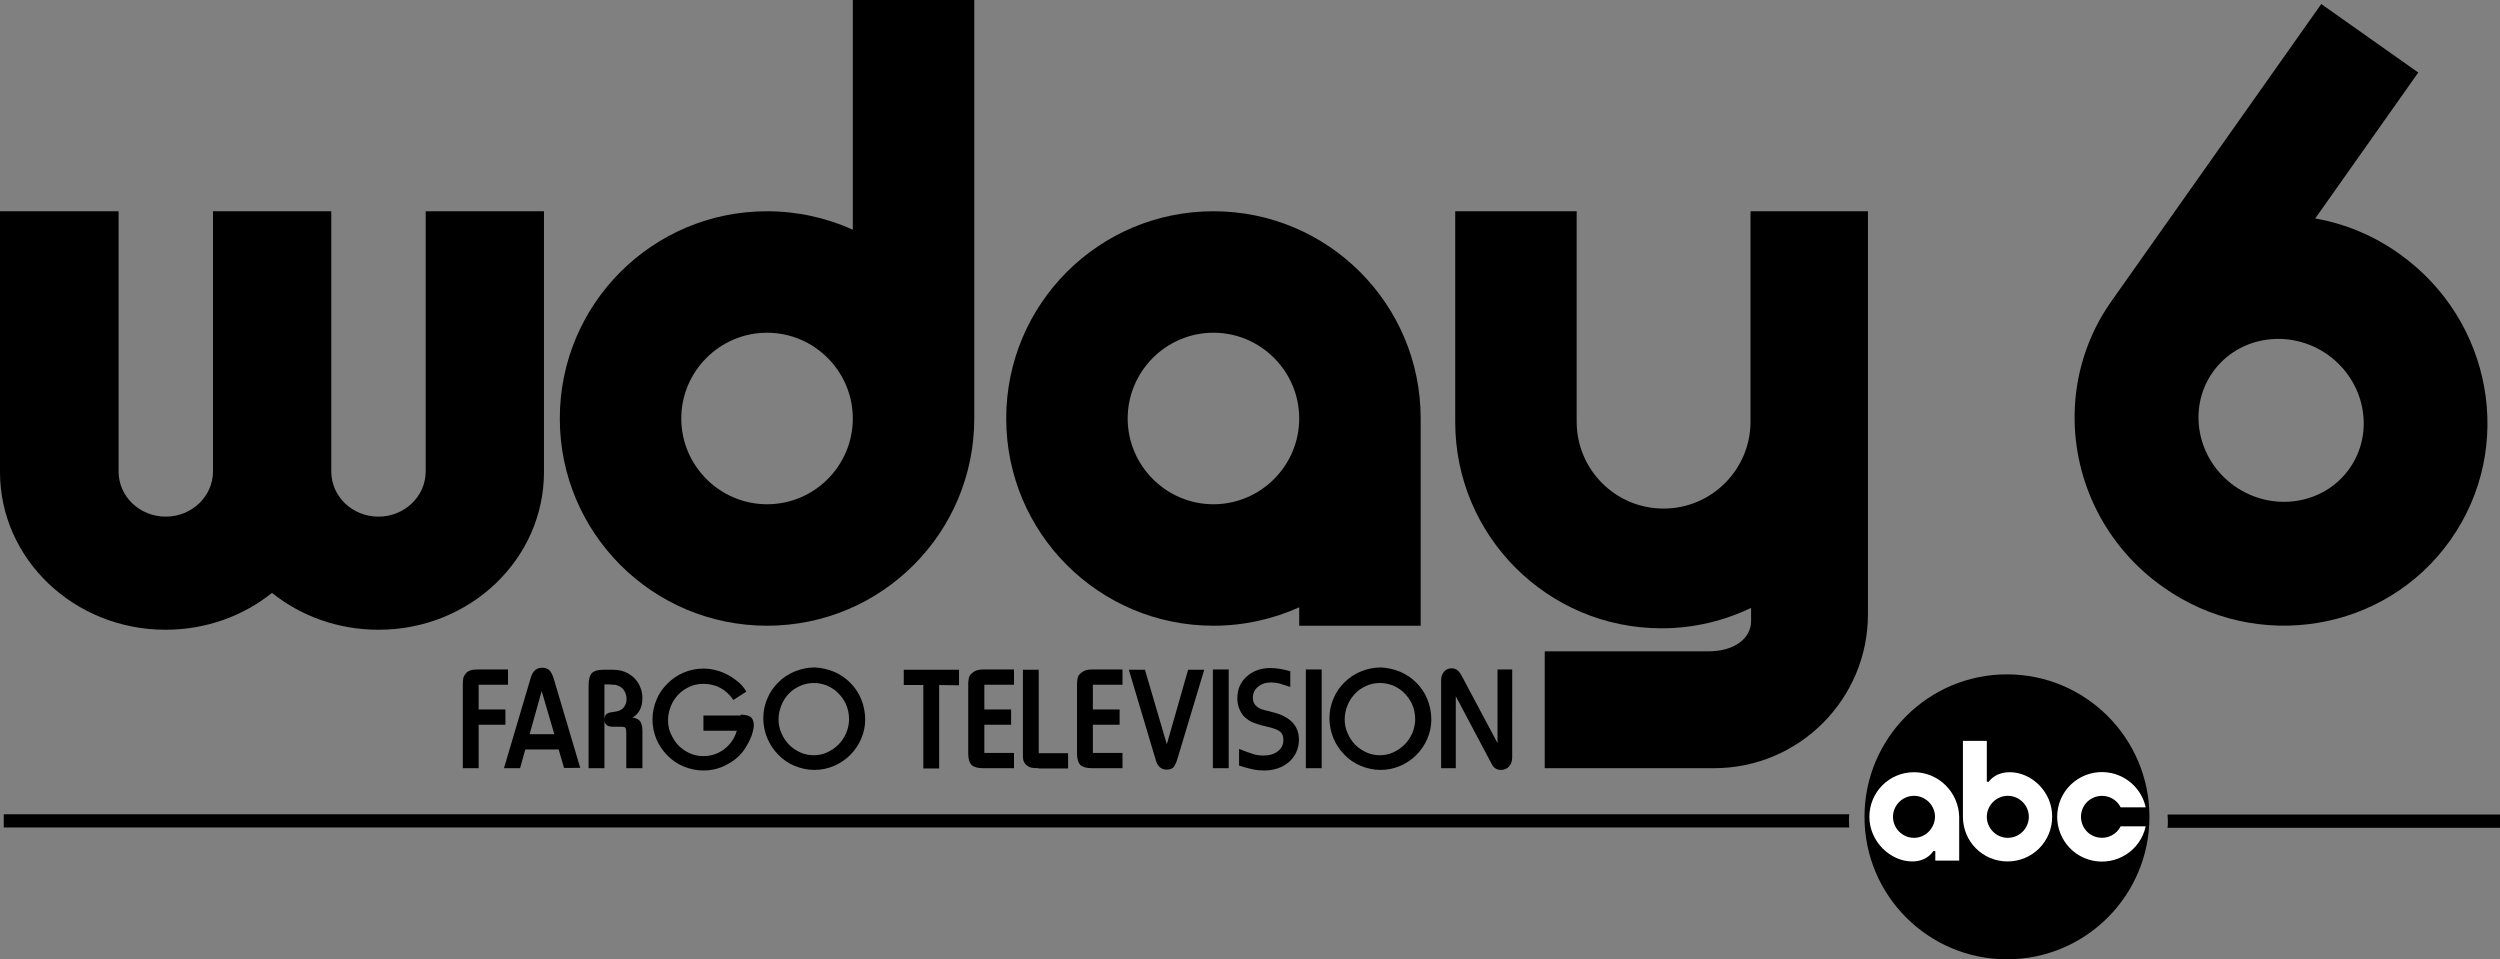 <?xml version="1.0" encoding="utf-8"?>
<!-- Generator: Adobe Adobe Illustrator 24.2.0, SVG Export Plug-In . SVG Version: 6.00 Build 0)  -->
<svg version="1.1"
	 id="svg1" xmlns:inkscape="http://www.inkscape.org/namespaces/inkscape" xmlns:sodipodi="http://sodipodi.sourceforge.net/DTD/sodipodi-0.dtd" xmlns:svg="http://www.w3.org/2000/svg"
	 xmlns="http://www.w3.org/2000/svg" xmlns:xlink="http://www.w3.org/1999/xlink" x="0px" y="0px" width="868.6px" height="333.3px"
	 viewBox="0 0 868.6 333.3" style="enable-background:new 0 0 868.6 333.3;" xml:space="preserve">
<rect x="0" y="0" width="868.6" height="333.3" fill="#808080" stroke="none"/>
<style type="text/css">
	.st0{fill:#FFFFFF;}
</style>
<path d="M649,73.4v140c0,29.5-23.9,53.5-53.5,53.5h-58.8v-40.6h56.8c9.4,0,14.9-4.7,14.9-10.5v-4.6c-9.4,4.5-19.9,7.1-31.1,7.1
	c-19.8,0-37.7-8-50.7-21c-13-13-21-30.9-21-50.7V73.4h42.2v73.1c0,16.7,13.5,30.2,30.2,30.2h0c16.7,0,30.2-13.6,30.2-30.2V73.4H649z
	"/>
<path d="M421.6,73.4c-39.8,0-72,32.2-72,72s32.2,72,72,72c10.6,0,20.7-2.3,29.8-6.4v6.4h42.2v-72C493.6,105.6,461.4,73.4,421.6,73.4
	z M421.6,175.2c-16.4,0-29.8-13.4-29.8-29.8s13.4-29.8,29.8-29.8s29.8,13.4,29.8,29.8S438,175.2,421.6,175.2z"/>
<path d="M296.3,79.8c-9.1-4.1-19.2-6.4-29.8-6.4c-39.8,0-72,32.2-72,72s32.2,72,72,72s72-32.2,72-72V0h-42.2V79.8z M266.5,175.2
	c-16.4,0-29.8-13.4-29.8-29.8s13.4-29.8,29.8-29.8c16.4,0,29.8,13.4,29.8,29.8S283,175.2,266.5,175.2z"/>
<path d="M147.9,163.8c0,8.7-7.4,15.7-16.4,15.7h0c-9.1,0-16.4-7-16.4-15.7V73.4H74v90.4c0,8.7-7.4,15.7-16.4,15.7h0
	c-9.1,0-16.4-7-16.4-15.7V73.4H0V164c0,30.3,25.8,54.8,57.5,54.8h0c14.1,0,27-4.8,37-12.8c10,8,22.9,12.8,37,12.8h0
	c31.8,0,57.5-24.5,57.5-54.8V73.4h-41.1V163.8z"/>
<g>
	<circle cx="697.3" cy="283.8" r="49.5"/>
	<path class="st0" d="M665,268.3c-8.6,0-15.5,6.9-15.5,15.5c0,0,0,0,0,0c0,8.6,7.3,15.5,14.9,15.5c5.3,0,7.3-3.6,7.3-3.6h0.7v3.3
		h8.3v-15.2C680.5,275.2,673.5,268.3,665,268.3L665,268.3L665,268.3z M665,291.1c-4,0-7.3-3.3-7.3-7.3s3.3-7.3,7.3-7.3
		c4,0,7.3,3.3,7.3,7.3l0,0C672.2,287.8,669,291.1,665,291.1z"/>
	<path class="st0" d="M698.3,268.3c-5.3,0-7.3,3.3-7.3,3.3h-0.7v-14.2h-8.3v26.4c0,8.6,6.9,15.5,15.5,15.5c8.6,0,15.5-6.9,15.5-15.5
		C713.1,275.2,705.9,268.3,698.3,268.3L698.3,268.3z M697.6,291.1c-4,0-7.3-3.3-7.3-7.3s3.3-7.3,7.3-7.3s7.3,3.3,7.3,7.3l0,0
		C704.9,287.8,701.6,291.1,697.6,291.1z"/>
	<path class="st0" d="M736.8,287.1h8.7c-1.8,8.4-10.1,13.7-18.5,11.9c-8.4-1.8-13.7-10.1-11.9-18.5c1.8-8.4,10.1-13.7,18.5-11.9
		c5.9,1.3,10.6,5.9,11.9,11.9h-8.7c-1.8-3.6-6.2-5-9.8-3.2c-3.6,1.8-5,6.2-3.2,9.8c1.8,3.6,6.2,5,9.8,3.2
		C735,289.6,736.1,288.5,736.8,287.1z"/>
</g>
<g>
	<path d="M753.1,283c0,0.7,0.1,1.5,0.1,2.3s0,1.5-0.1,2.3h115.5V283H753.1z"/>
	<path d="M1.3,283v4.5h641.2c0-0.8-0.1-1.5-0.1-2.3s0-1.5,0.1-2.3H1.3z"/>
</g>
<g>
	<g>
		<path d="M833.5,88.1c-9-6.4-18.9-10.4-29.1-12.2l35.8-50.7L806.5,1.4l-72.8,103.1c-8.6,12.1-12.8,26.1-12.9,39.9
			c-0.2,22.8,10.6,45.4,30.8,59.6c32.5,23,77.2,15.6,99.8-16.4C874,155.6,866,111.1,833.5,88.1z M816.3,162.8
			c-8.9,12.6-26.8,15.3-39.9,6.1c-13.1-9.2-16.5-27-7.6-39.6c8.9-12.6,26.8-15.3,39.9-6.1C821.8,132.5,825.2,150.2,816.3,162.8z"/>
	</g>
</g>
<g>
	<path d="M160.8,266.9v-29.1c0-1.1,0.1-1.9,0.2-2.4c0.2-0.5,0.5-1,0.9-1.5c0.8-0.9,2.1-1.3,3.8-1.3h10.8v5.3h-10.2v8.6h9.3v5.3h-9.3
		v15.1H160.8z"/>
	<path d="M196,266.9l-1.9-6.5h-11.6l-1.8,6.5h-5.6l9.3-31.4c0.7-2.4,2-3.5,4-3.5c1,0,1.8,0.3,2.4,0.8c0.6,0.6,1.1,1.5,1.5,2.7
		l9.3,31.3H196z M188.2,240.1l-4.2,15h8.6L188.2,240.1z"/>
	<path d="M217.6,266.9v-12.1c0-1-0.1-1.6-0.3-1.9c-0.2-0.3-0.7-0.4-1.4-0.4h-2.6c-1,0-1.8-0.1-2.3-0.4c-0.5-0.3-0.8-0.8-1-1.5v16.3
		h-5.5v-28.8c0-2,0.4-3.4,1.1-4.2c0.8-0.8,2.1-1.2,4-1.2h3.3c1.5,0,2.8,0.2,4.1,0.7c1.3,0.5,2.3,1.2,3.3,2.1
		c0.9,0.9,1.6,1.9,2.1,3.1c0.5,1.2,0.8,2.5,0.8,3.9c0,3.2-1.1,5.4-3.4,6.8c1.2,0.2,2.1,0.6,2.6,1.3c0.5,0.7,0.8,1.8,0.8,3.3v13
		H217.6z M210,249.7c0.1-0.4,0.2-0.8,0.3-1.1c0.2-0.3,0.4-0.5,0.7-0.7c0.3-0.2,0.7-0.3,1.2-0.4c0.5-0.1,1.1-0.2,1.9-0.3
		c1.1-0.2,1.9-0.6,2.6-1.4c0.6-0.8,1-1.7,1-2.9c0-1.1-0.3-2-0.8-2.9c-0.5-0.8-1.2-1.4-2-1.7c-0.3-0.1-0.5-0.2-0.8-0.3
		c-0.3-0.1-0.6-0.1-0.9-0.1c-0.4,0-0.8,0-1.3-0.1c-0.5,0-1.1,0-1.9,0V249.7z"/>
	<path d="M257.3,248.3c1.6,0,2.8,0.3,3.5,0.8c0.7,0.6,1.1,1.5,1.1,2.8c0,0.7-0.1,1.4-0.3,2.1c-0.2,0.8-0.4,1.6-0.8,2.4
		c-0.3,0.8-0.7,1.6-1.2,2.4c-0.4,0.8-0.9,1.5-1.4,2.2c-1.6,2.1-3.7,3.7-6.1,4.9c-2.4,1.2-5,1.8-7.7,1.8c-2.4,0-4.7-0.5-6.9-1.4
		c-2.2-0.9-4-2.2-5.6-3.8c-1.6-1.6-2.9-3.5-3.8-5.6c-0.9-2.2-1.4-4.5-1.4-6.9c0-2.5,0.5-4.8,1.4-6.9c0.9-2.2,2.2-4,3.8-5.6
		c1.6-1.6,3.5-2.9,5.6-3.8c2.1-0.9,4.4-1.4,6.9-1.4c1.5,0,3,0.2,4.5,0.6c1.5,0.4,2.9,1,4.2,1.7c1.3,0.7,2.5,1.6,3.6,2.5
		c1.1,1,1.9,2,2.6,3.2l-4.5,2.9c-2.6-3.8-6.1-5.6-10.4-5.6c-1.7,0-3.3,0.3-4.8,1c-1.5,0.7-2.8,1.5-3.9,2.7c-1.1,1.1-2,2.5-2.6,4
		c-0.6,1.5-1,3.2-1,4.9c0,1.7,0.3,3.3,1,4.8c0.7,1.5,1.5,2.8,2.6,4c1.1,1.1,2.4,2,3.9,2.7c1.5,0.7,3.1,1,4.8,1
		c2.7,0,5.1-0.8,7.2-2.4c2.1-1.6,3.6-3.7,4.4-6.4h-11.6v-5.3H257.3z"/>
	<path d="M289.8,233.4c2.1,0.9,4,2.2,5.6,3.8c1.6,1.6,2.9,3.5,3.8,5.7c0.9,2.2,1.4,4.6,1.4,7.1c0,2.4-0.5,4.6-1.4,6.7
		c-0.9,2.1-2.2,4-3.8,5.6c-1.6,1.6-3.5,2.9-5.6,3.8c-2.1,0.9-4.4,1.4-6.8,1.4c-2.4,0-4.7-0.5-6.9-1.4c-2.2-0.9-4.1-2.2-5.7-3.9
		c-1.6-1.6-2.9-3.5-3.8-5.7c-0.9-2.2-1.4-4.5-1.4-6.9c0-2.5,0.5-4.8,1.4-6.9c0.9-2.2,2.2-4,3.8-5.6c1.6-1.6,3.5-2.9,5.7-3.8
		c2.2-0.9,4.5-1.4,7-1.4C285.3,232,287.6,232.5,289.8,233.4z M278,238.3c-1.5,0.7-2.8,1.5-3.9,2.7c-1.1,1.1-2,2.5-2.6,4
		c-0.6,1.5-1,3.2-1,4.9c0,1.7,0.3,3.3,1,4.8c0.6,1.5,1.5,2.8,2.6,4c1.1,1.1,2.4,2,3.9,2.7c1.5,0.7,3.1,1,4.7,1c1.6,0,3.2-0.3,4.7-1
		c1.5-0.7,2.8-1.6,3.9-2.7c1.1-1.1,2-2.4,2.7-4c0.6-1.5,1-3.1,1-4.7c0-3.8-1.4-7-4.2-9.6c-1.1-1-2.3-1.7-3.7-2.3
		c-1.4-0.5-2.8-0.8-4.2-0.8C281.2,237.3,279.5,237.6,278,238.3z"/>
	<path d="M326.3,238v29h-5.5v-29h-6.8v-5.3h19.2v5.4L326.3,238z"/>
	<path d="M341.6,266.9c-1.9,0-3.3-0.4-4-1.1c-0.8-0.8-1.2-2.1-1.2-4V238c0-0.6,0-1.1,0.1-1.6c0-0.4,0.1-0.8,0.2-1.1
		c0.1-0.3,0.2-0.6,0.4-0.8c0.2-0.2,0.4-0.5,0.7-0.7c0.9-0.8,2.1-1.2,3.6-1.2h10.9v5.3H342v8.6h9.3v5.3H342v9.8h10.3v5.3H341.6z"/>
	<path d="M360.8,266.9c-1.1,0-2-0.1-2.6-0.2c-0.6-0.2-1.2-0.5-1.6-0.9c-0.5-0.4-0.8-1-1-1.5c-0.2-0.6-0.2-1.5-0.2-2.7v-28.9h5.5v29
		h10.2v5.3H360.8z"/>
	<path d="M379.4,266.9c-1.9,0-3.3-0.4-4-1.1c-0.8-0.8-1.2-2.1-1.2-4V238c0-0.6,0-1.1,0.1-1.6c0-0.4,0.1-0.8,0.2-1.1
		c0.1-0.3,0.2-0.6,0.4-0.8c0.2-0.2,0.4-0.5,0.7-0.7c0.9-0.8,2.1-1.2,3.6-1.2H390v5.3h-10.3v8.6h9.3v5.3h-9.3v9.8H390v5.3H379.4z"/>
	<path d="M409.1,263.6c-0.4,1.4-0.9,2.4-1.4,3c-0.5,0.5-1.4,0.8-2.4,0.8c-1.8,0-3.1-1.1-3.7-3.2l-9.4-31.5h5.6l7.6,25.9l7.4-25.9
		h5.6L409.1,263.6z"/>
	<path d="M421.4,266.9v-34.3h5.5v34.3H421.4z"/>
	<path d="M448.4,238.7c-1-0.3-1.8-0.6-2.5-0.8c-0.7-0.2-1.2-0.4-1.7-0.5c-0.5-0.1-0.9-0.2-1.3-0.2c-0.4,0-0.8-0.1-1.2-0.1
		c-1.9,0-3.4,0.5-4.6,1.5c-1.2,1-1.8,2.2-1.8,3.8c0,0.7,0.1,1.3,0.4,1.9c0.3,0.6,0.7,1,1.3,1.4c0.2,0.2,0.4,0.3,0.6,0.4
		c0.2,0.1,0.4,0.2,0.7,0.3c0.3,0.1,0.8,0.2,1.3,0.4c0.6,0.1,1.3,0.3,2.4,0.6c6.2,1.5,9.3,4.7,9.3,9.6c0,1.6-0.3,3-0.9,4.3
		c-0.6,1.3-1.4,2.4-2.5,3.4c-1.1,0.9-2.3,1.7-3.8,2.2c-1.5,0.5-3.1,0.8-4.8,0.8c-1.3,0-2.6-0.1-4-0.4c-1.4-0.3-3-0.7-4.8-1.3v-5.8
		c2,0.8,3.6,1.4,4.9,1.8c1.3,0.4,2.5,0.5,3.6,0.5c2.1,0,3.7-0.5,5-1.5c1.3-1,1.9-2.3,1.9-3.9c0-1.5-0.5-2.6-1.6-3.2
		c-0.4-0.3-0.9-0.5-1.5-0.7c-0.6-0.2-1.5-0.5-2.9-0.8c-1-0.2-1.9-0.5-2.6-0.7c-0.7-0.2-1.4-0.5-2-0.7s-1.1-0.5-1.5-0.8
		c-0.4-0.3-0.8-0.6-1.2-0.9c-0.9-0.8-1.5-1.8-2-3c-0.5-1.2-0.7-2.4-0.7-3.7c0-1.5,0.3-3,0.8-4.2c0.6-1.3,1.4-2.4,2.4-3.3
		c1-0.9,2.2-1.7,3.6-2.2c1.4-0.5,2.9-0.8,4.6-0.8c1.1,0,2.3,0.1,3.5,0.3s2.4,0.5,3.5,0.8V238.7z"/>
	<path d="M453.7,266.9v-34.3h5.5v34.3H453.7z"/>
	<path d="M486.5,233.4c2.1,0.9,4,2.2,5.6,3.8c1.6,1.6,2.9,3.5,3.8,5.7c0.9,2.2,1.4,4.6,1.4,7.1c0,2.4-0.5,4.6-1.4,6.7
		c-0.9,2.1-2.2,4-3.8,5.6c-1.6,1.6-3.5,2.9-5.6,3.8c-2.1,0.9-4.4,1.4-6.8,1.4c-2.4,0-4.7-0.5-6.9-1.4c-2.2-0.9-4.1-2.2-5.7-3.9
		c-1.6-1.6-2.9-3.5-3.8-5.7c-0.9-2.2-1.4-4.5-1.4-6.9c0-2.5,0.5-4.8,1.4-6.9c0.9-2.2,2.2-4,3.8-5.6c1.6-1.6,3.5-2.9,5.7-3.8
		c2.2-0.9,4.5-1.4,7-1.4C482,232,484.3,232.5,486.5,233.4z M474.7,238.3c-1.5,0.7-2.8,1.5-3.9,2.7s-2,2.5-2.6,4
		c-0.6,1.5-1,3.2-1,4.9c0,1.7,0.3,3.3,1,4.8c0.6,1.5,1.5,2.8,2.6,4c1.1,1.1,2.4,2,3.9,2.7c1.5,0.7,3.1,1,4.7,1c1.6,0,3.2-0.3,4.7-1
		c1.5-0.7,2.8-1.6,3.9-2.7c1.1-1.1,2-2.4,2.7-4c0.6-1.5,1-3.1,1-4.7c0-3.8-1.4-7-4.2-9.6c-1.1-1-2.3-1.7-3.7-2.3
		c-1.4-0.5-2.8-0.8-4.2-0.8C477.8,237.3,476.2,237.6,474.7,238.3z"/>
	<path d="M525.4,263.2c0,1.3-0.4,2.3-1.1,3.1c-0.7,0.8-1.7,1.2-2.9,1.2c-1.4,0-2.4-0.7-3.1-2l-12.5-23.6v25h-5.1v-30.4
		c0-1.3,0.3-2.3,1-3.1c0.7-0.8,1.5-1.2,2.6-1.2c0.8,0,1.4,0.2,2,0.6c0.5,0.4,1.1,1.1,1.6,2.1l12.4,23.3v-25.6h5.1V263.2z"/>
</g>
</svg>
